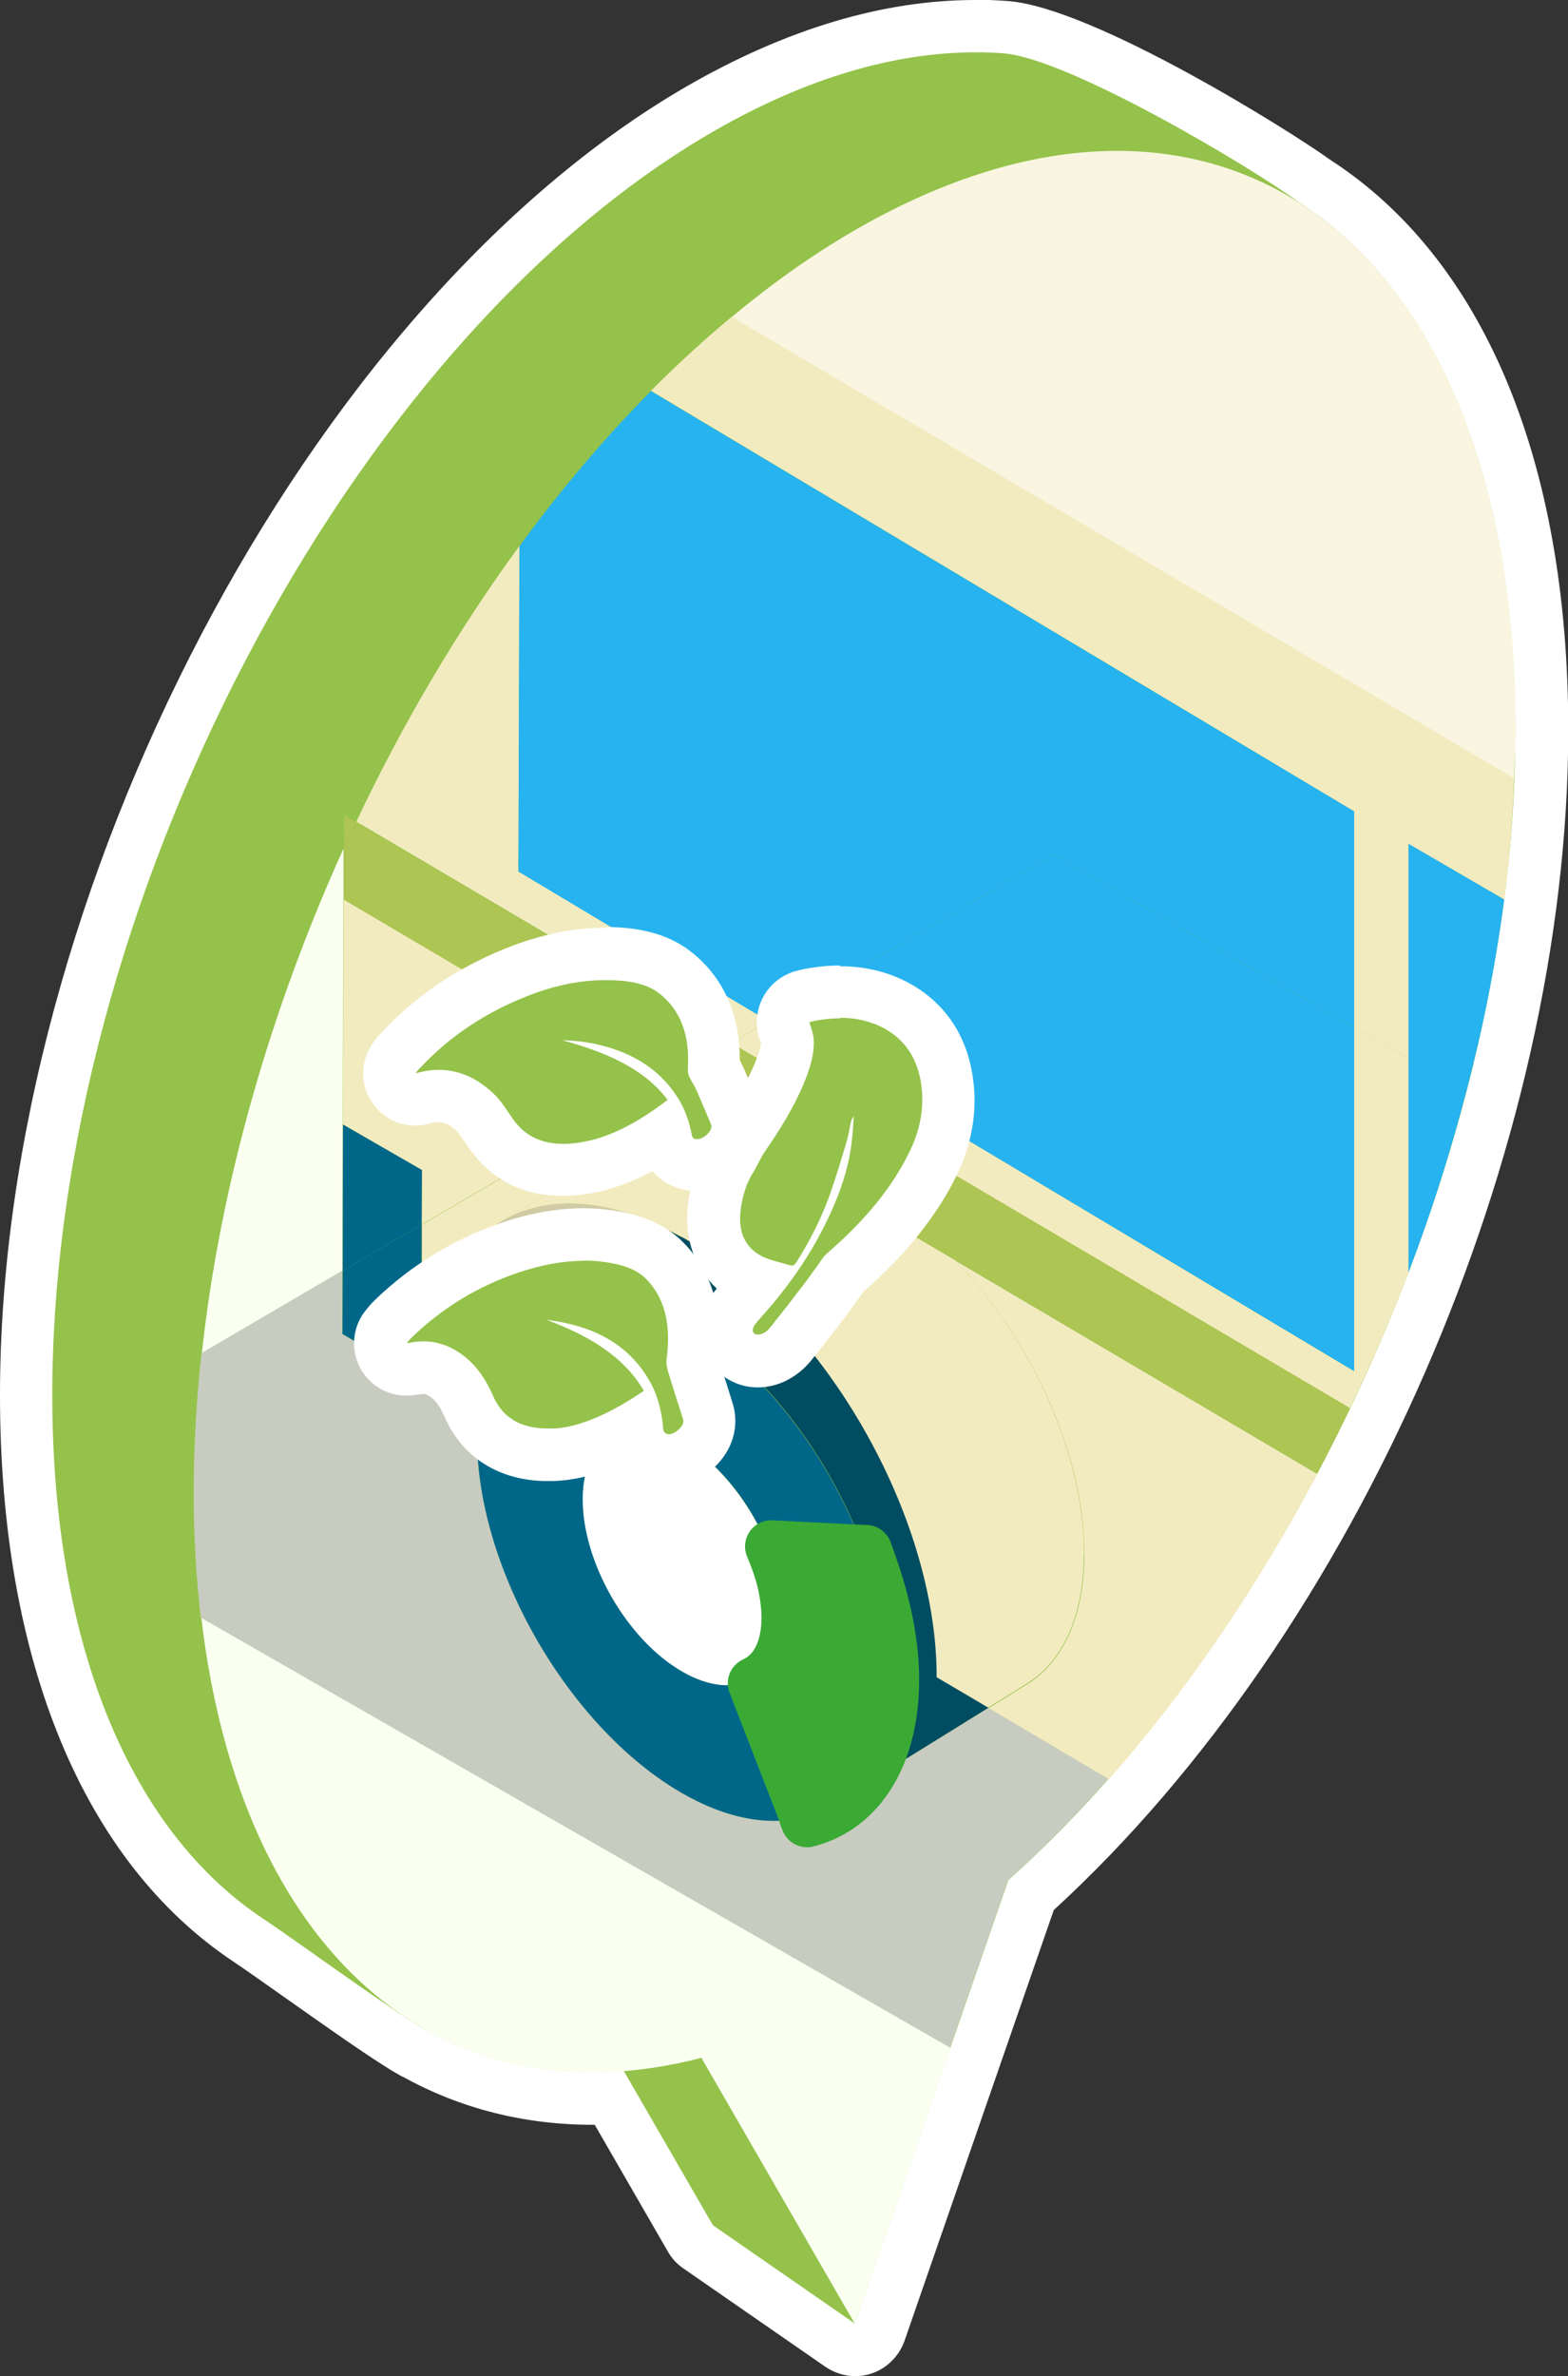<?xml version="1.0" encoding="UTF-8"?><svg id="f" xmlns="http://www.w3.org/2000/svg" viewBox="0 0 59.98 90.84"><rect x="0" y="0" width="59.98" height="90.84" fill="#333333" stroke="none"/><defs><style>.g,.h,.i,.j,.k,.l,.m,.n,.o,.p,.q,.r{stroke-width:0px;}.g,.o{fill:#94c24a;}.h{fill:#d1cba5;}.s{fill:#3aaa35;stroke:#3aaa35;stroke-linecap:round;stroke-linejoin:round;stroke-width:2px;}.i{fill:#000;opacity:.2;}.j{fill:#006789;}.k{fill:#adc552;}.l{fill:#26b3f0;}.m{fill:#f3ebc0;}.n{fill:#f9f5e0;}.o{fill-rule:evenodd;}.p{fill:#fff;}.q{fill:#004d61;}.r{fill:#fafff0;}</style></defs><path class="o" d="M32.71,89.84c-.2,0-.4-.06-.57-.18l-5.43-3.76c-.12-.08-.22-.19-.3-.32l-3.1-5.37c-.21,0-.43.01-.64.01-2.46,0-4.76-.58-6.83-1.73-.19-.1-.34-.19-.5-.29l-.15-.09c-.98-.62-2.56-1.74-3.83-2.63-.78-.55-1.47-1.04-1.87-1.3-5.48-3.64-8.5-11.04-8.5-20.84C1,34.43,12.56,12.37,26.78,4.17c3.64-2.1,7.19-3.17,10.54-3.17.39,0,.78.01,1.16.04,2.95.23,10.29,4.76,11.84,5.9,0,0,.01,0,.02.01,5.47,3.49,8.65,11.14,8.65,20.95,0,15.85-8.03,34.12-19.54,44.55l-5.79,16.71c-.1.3-.34.53-.63.62-.1.03-.21.05-.31.05Z"/><path class="p" d="M37.31,2c.37,0,.73.01,1.08.04,2.46.19,9.39,4.29,11.32,5.71,0,0,0,0,0,0,5.07,3.24,8.26,10.28,8.26,20.15h0c0,15.92-8.28,34.03-19.4,43.98l-5.87,16.95-5.43-3.76-3.41-5.9c-.4.03-.8.05-1.19.05-2.31,0-4.45-.55-6.34-1.61-.02-.01-.05-.02-.07-.03-.11-.06-.25-.14-.39-.23-.04-.03-.09-.06-.13-.08-1.56-.99-4.63-3.23-5.69-3.93-4.95-3.29-8.05-10.27-8.05-20.01h0C2,34.72,13.32,13.09,27.28,5.03h0c3.57-2.06,6.96-3.03,10.04-3.03M37.31,0c-3.53,0-7.24,1.11-11.04,3.3C11.79,11.67,0,34.11,0,53.33c0,10.14,3.18,17.84,8.94,21.67.39.26,1.07.74,1.85,1.29,1.35.95,2.87,2.03,3.88,2.67l.16.1c.17.11.33.2.47.28.04.02.09.05.14.07,2.2,1.21,4.63,1.82,7.24,1.82.02,0,.04,0,.07,0l2.8,4.85c.15.26.35.48.59.64l5.43,3.76c.34.23.74.36,1.14.36.21,0,.42-.03.62-.1.59-.19,1.06-.66,1.27-1.25l5.71-16.47c11.61-10.63,19.68-29.1,19.68-45.12,0-10.27-3.24-18.01-9.12-21.8-1.43-1.04-9.03-5.81-12.31-6.06-.41-.03-.82-.05-1.24-.05h0Z"/><path class="r" d="M26.83,78.67l5.87,10.17,3.66-10.56L7.7,61.84c1.5,12.83,9.17,19.42,19.13,16.83Z"/><path class="r" d="M13.14,34.38h0s0-.5,0-.5v-1.44c-2.79,6.16-4.71,12.81-5.42,19.29l5.38-3.15.03-14.2Z"/><path class="r" d="M16.62,50.66s-.02.07-.03.1c0-.04.02-.07.03-.1Z"/><path class="i" d="M16.62,50.66s-.02.07-.03.1c0-.04.02-.07.03-.1Z"/><path class="r" d="M16.48,51.59c0,.07-.02.13-.03.2,0-.07.02-.13.03-.2Z"/><path class="i" d="M16.48,51.59c0,.07-.02.13-.03.2,0-.07.02-.13.03-.2Z"/><path class="r" d="M24.93,49.93c.39.16.79.34,1.2.58-.41-.24-.81-.42-1.2-.58Z"/><path class="i" d="M24.93,49.93c.39.16.79.34,1.2.58-.41-.24-.81-.42-1.2-.58Z"/><path class="r" d="M16.84,49.82s0,0,0,.01c0,0,0,0,0-.01Z"/><path class="i" d="M16.84,49.82s0,0,0,.01c0,0,0,0,0-.01Z"/><path class="r" d="M24.52,49.77s.02,0,.03,0c0,0-.02,0-.03,0Z"/><path class="i" d="M24.52,49.77s.02,0,.03,0c0,0-.02,0-.03,0Z"/><path class="r" d="M42.41,68.01l-4.6-2.72-4.94,3.06c-.54.63-1.21,1.07-2.01,1.27l-.07-.17c-1.32.37-2.95.11-4.72-.91-4.32-2.5-7.82-8.57-7.82-13.55,0-1.53.35-2.79.94-3.71l-2.81,1.63-.27-.17-3.02-1.74v-2.42s-5.38,3.15-5.38,3.15c-.2,1.81-.3,3.6-.3,5.36h0c0,1.67.1,3.25.27,4.75l28.66,16.44,2.22-6.4c1.32-1.18,2.6-2.49,3.83-3.88Z"/><path class="i" d="M42.41,68.01l-4.6-2.72-4.94,3.06c-.54.63-1.21,1.07-2.01,1.27l-.07-.17c-1.32.37-2.95.11-4.72-.91-4.32-2.5-7.82-8.57-7.82-13.55,0-1.53.35-2.79.94-3.71l-2.81,1.63-.27-.17-3.02-1.74v-2.42s-5.38,3.15-5.38,3.15c-.2,1.81-.3,3.6-.3,5.36h0c0,1.67.1,3.25.27,4.75l28.66,16.44,2.22-6.4c1.32-1.18,2.6-2.49,3.83-3.88Z"/><path class="h" d="M20.66,49.9l4.75-2.95c-4.03-1.98-7.39-.75-8.57,2.87,0,0,0,0,0,.01-.09.26-.15.54-.22.83,0,.04-.02.07-.03.1-.05.26-.09.54-.12.83,0,.07-.02.13-.03.2-.03.36-.05.73-.05,1.11l2.81-1.63c.39-.6.88-1.06,1.46-1.37Z"/><path class="j" d="M30.12,61.87c0-.45-.06-.92-.17-1.4-.11-.45-.26-.91-.46-1.35l3.57.18c-1.31-3.61-3.92-7.05-6.93-8.79-.41-.24-.81-.42-1.2-.58-.13-.05-.26-.11-.39-.16,0,0-.02,0-.03,0-.77-.26-1.5-.36-2.17-.32l-3.15,1.83c-.59.93-.93,2.18-.94,3.71,0,4.98,3.5,11.05,7.82,13.55,1.77,1.02,3.4,1.28,4.72.91l-1.97-5.08c.77-.36,1.28-1.2,1.29-2.48ZM26.1,63.9c-2.1-1.21-3.81-4.16-3.8-6.58,0-2.41,1.72-3.4,3.83-2.19,2.1,1.22,3.81,4.18,3.81,6.59-.02,2.42-1.73,3.4-3.84,2.18Z"/><path class="j" d="M20.55,49.96l.11-.07c-.58.31-1.08.77-1.46,1.37l3.15-1.83c-.66.04-1.27.22-1.8.52Z"/><path class="q" d="M26.15,47.33s-.06-.03-.09-.05l-3.7,2.15c.67-.03,1.39.07,2.16.33,0,0,.02,0,.03,0,.13.04.26.1.39.16.39.16.79.34,1.2.58,3.01,1.73,5.62,5.18,6.93,8.79h.06c.62,1.65,1.03,3.32,1.03,4.9,0,1.81-.48,3.21-1.28,4.15l4.94-3.06-1.97-1.16c.01-6.18-4.31-13.69-9.69-16.8Z"/><path class="q" d="M20.66,49.9c.51-.27,1.08-.43,1.7-.46l3.7-2.15c-.22-.12-.43-.23-.65-.33l-4.75,2.95Z"/><path class="q" d="M24.52,49.77c-.77-.26-1.49-.37-2.16-.33h-.01c.67-.03,1.4.07,2.17.33Z"/><path class="q" d="M24.55,49.77c.13.04.26.1.39.16-.13-.05-.26-.11-.39-.16Z"/><path class="q" d="M20.55,49.96c.53-.31,1.13-.48,1.8-.52h.01c-.62.02-1.19.18-1.7.46l-.11.07Z"/><path class="p" d="M29.93,61.72c0-2.41-1.71-5.37-3.81-6.59-2.11-1.21-3.83-.22-3.83,2.19,0,2.42,1.7,5.37,3.8,6.58,2.11,1.22,3.82.24,3.84-2.18Z"/><path class="m" d="M29.41,39.04l-9.58-5.73.04-12.44c-2.35,3.21-4.46,6.78-6.24,10.54l14.35,8.46,1.44-.84Z"/><path class="m" d="M51.8,39.27l2.08,1.19v-8.2l3.66,2.13c.2-1.56.32-3.11.38-4.64L27.99,12.11c-1.05.87-2.08,1.82-3.09,2.83l26.9,16.08v8.25Z"/><path class="m" d="M13.15,32.43s0,0,0,.01v1.44s0-1.45,0-1.45Z"/><polygon class="m" points="13.12 42.99 16.14 44.73 16.13 46.81 25.21 41.5 13.14 34.38 13.11 48.58 13.11 48.58 13.12 42.99"/><path class="m" d="M30.33,44.8c.19,0,.38.03.58.06l-.34-.2-.24.14Z"/><polygon class="m" points="13.11 48.58 13.1 51 13.11 48.58 13.11 48.58"/><path class="m" d="M16.48,51.59c.03-.28.07-.56.12-.83,0-.04.02-.07.03-.1.06-.29.13-.57.22-.83,0,0,0,0,0-.01.47-1.46,1.3-2.53,2.38-3.16l7.42-4.31-1.43-.84-9.08,5.31v5.92s.26.17.26.17c0-.39.02-.76.05-1.11,0-.07.02-.13.03-.2Z"/><path class="m" d="M51.8,39.27v13.15l-22.39-13.38-1.44.84,23.67,13.96c.81-1.7,1.57-3.43,2.24-5.2v-8.18l-2.08-1.19Z"/><path class="m" d="M36.54,48.18c2.9,3,4.95,7.43,4.94,11.23,0,2.48-.88,4.22-2.29,5.04l-1.37.85,4.6,2.72c3-3.39,5.69-7.37,7.97-11.67l-13.85-8.16Z"/><path class="m" d="M16.6,50.76c-.05.26-.09.54-.12.83.03-.28.07-.56.12-.83Z"/><path class="m" d="M26.65,42.35l-7.42,4.31c-1.08.63-1.91,1.7-2.38,3.16,1.18-3.62,4.53-4.85,8.57-2.87l2.65-1.64c.65-.37,1.42-.54,2.27-.51l.24-.14-3.92-2.31Z"/><path class="m" d="M16.39,52.9c0-.39.02-.76.05-1.11-.03.36-.05.73-.05,1.11Z"/><path class="m" d="M16.84,49.83c-.09.26-.15.54-.22.83.06-.29.13-.57.22-.83Z"/><path class="m" d="M41.47,59.4c0-3.8-2.04-8.23-4.94-11.23l-5.63-3.32c-.2-.03-.39-.05-.58-.06l-4.27,2.48s.06.03.09.05c5.38,3.11,9.7,10.62,9.69,16.8l1.97,1.16,1.37-.85c1.42-.82,2.29-2.56,2.29-5.04Z"/><path class="m" d="M28.06,45.31l-2.65,1.64c.21.1.43.21.65.33l4.27-2.48c-.85-.04-1.62.13-2.27.51Z"/><path class="l" d="M57.54,34.39l-3.66-2.13v8.2l2.21,1.27c.64-2.44,1.13-4.9,1.45-7.34Z"/><path class="l" d="M53.88,40.46v8.18c.87-2.27,1.6-4.58,2.21-6.92l-2.21-1.27Z"/><path class="l" d="M29.41,39.04l10.89-6.37,11.5,6.6v-8.25L24.9,14.95c-1.77,1.79-3.46,3.78-5.03,5.93l-.04,12.44,9.58,5.73Z"/><polygon class="l" points="51.8 39.27 40.3 32.67 29.41 39.04 51.8 52.42 51.8 39.27"/><polygon class="j" points="13.12 42.99 13.11 48.58 16.13 46.81 16.14 44.73 13.12 42.99"/><polygon class="j" points="13.11 48.58 13.1 51 16.12 52.74 16.13 46.81 13.11 48.58"/><path class="n" d="M57.98,27.91h0c0-18.61-11.32-27.17-25.28-19.11h0c-1.61.93-3.19,2.05-4.71,3.32l29.93,17.64c.02-.62.06-1.23.06-1.84Z"/><polygon class="n" points="57.92 29.75 27.99 12.11 27.99 12.11 57.92 29.75 57.92 29.75"/><polygon class="k" points="13.14 34.38 13.14 34.38 13.14 33.88 13.14 34.38"/><path class="k" d="M13.16,31.15v1.28c.15-.34.31-.67.46-1.01l-.46-.27Z"/><path class="k" d="M27.98,39.89l-14.35-8.46c-.16.33-.32.67-.47,1.01v1.45s-.01.5-.01.5l12.07,7.12,2.76-1.62Z"/><path class="k" d="M25.21,41.5l1.43.84.09-.06c1.4.82,2.88,1.49,4.46,2l-.63.37.34.2c.85.13,1.77.45,2.74,1.01,1.02.59,2,1.39,2.89,2.31l13.85,8.16c.44-.82.86-1.65,1.26-2.5l-23.67-13.96-2.76,1.62Z"/><path class="k" d="M31.2,44.29c-1.58-.51-3.07-1.18-4.46-2l-.09.06,3.92,2.31.63-.37Z"/><path class="k" d="M30.91,44.86l5.63,3.32c-.9-.93-1.87-1.72-2.89-2.31-.96-.56-1.88-.88-2.74-1.01Z"/><path class="s" d="M32.23,68.69s-.04.04-.06.06c.02-.02.04-.04.06-.06Z"/><path class="s" d="M31.98,68.88c-.35.25-.75.44-1.18.57l.07.17c.79-.2,1.47-.63,2.01-1.27l-1.2.74c.11-.06.2-.14.3-.21Z"/><path class="s" d="M32.17,68.74s.04-.04.06-.06c1.08-.93,1.73-2.51,1.74-4.64,0-1.52-.32-3.15-.9-4.74l-3.57-.18c.19.45.35.9.46,1.35.11.48.17.95.17,1.4-.01,1.29-.52,2.13-1.29,2.48l1.97,5.08c.43-.12.82-.31,1.18-.57.06-.05.13-.09.19-.14Z"/><path class="s" d="M33.13,59.3h-.06c.58,1.59.91,3.22.9,4.74,0,2.14-.66,3.72-1.74,4.64-.02.02-.04.04-.06.06-.06.05-.13.09-.19.14-.1.07-.2.15-.3.21l1.2-.74c.8-.95,1.28-2.34,1.28-4.15,0-1.58-.41-3.25-1.03-4.89Z"/><path class="s" d="M32.17,68.74c-.06.05-.13.09-.19.14.06-.05.13-.09.19-.14Z"/><path class="s" d="M32.23,68.69c1.08-.92,1.73-2.51,1.74-4.64,0,2.13-.66,3.72-1.74,4.64Z"/><path class="g" d="M28.99,52.02c-.19,0-.36-.04-.53-.11-.34-.16-.58-.46-.65-.82-.06-.29-.04-.75.42-1.25.25-.28.49-.55.71-.82-.08-.03-.15-.06-.23-.1-1.08-.54-1.58-1.62-1.36-2.96.07-.44.2-1.02.58-1.65.06-.09.11-.19.16-.29.1-.2.21-.39.34-.59.62-.9,1.04-1.62,1.33-2.29.1-.24.42-.96.35-1.42,0-.06-.03-.11-.05-.17l-.07-.2c-.08-.26-.05-.54.09-.78.14-.24.36-.41.63-.48.12-.03.18-.05.24-.06.41-.08.81-.12,1.19-.12.8,0,1.54.18,2.2.55,1.01.56,1.66,1.5,1.87,2.71.19,1.11.03,2.17-.48,3.24-.69,1.45-1.82,2.87-3.37,4.21-.03.03-.06.05-.09.08l-.28.39c-.15.21-.3.42-.46.63-.42.55-.85,1.1-1.28,1.64-.33.41-.79.65-1.25.65Z"/><path class="p" d="M32.13,38.91c.67,0,1.23.15,1.72.42.77.43,1.21,1.11,1.37,2,.13.79.07,1.66-.4,2.64-.66,1.4-1.74,2.69-3.12,3.89-.08.07-.16.14-.21.21-.25.35-.49.7-.75,1.04-.41.54-.84,1.09-1.27,1.63-.14.18-.32.28-.47.28-.04,0-.08,0-.11-.02-.15-.07-.12-.26.08-.48.84-.92,1.56-1.87,2.13-2.85.8-1.39,1.34-2.74,1.48-4.02.04-.33.06-.65.08-.98-.05.08-.1.15-.11.22-.06.26-.09.51-.17.77-.2.67-.4,1.34-.64,2.02-.3.84-.72,1.69-1.26,2.55-.06.09-.11.15-.18.15-.02,0-.03,0-.05,0-.36-.11-.76-.19-1.08-.34-.7-.35-.97-1-.82-1.91.07-.41.17-.84.45-1.29.17-.27.28-.55.46-.82.57-.82,1.07-1.64,1.43-2.46.3-.7.51-1.37.42-1.96-.03-.18-.1-.34-.15-.52.07-.02.13-.04.19-.05.36-.07.69-.1,1-.1M32.13,36.91c-.44,0-.91.05-1.39.14-.08.02-.17.04-.25.06-.53.13-1,.48-1.27.96-.27.47-.35,1.04-.19,1.57.03.08.05.16.08.24h0c0,.1-.05.34-.28.87-.26.6-.65,1.27-1.23,2.12-.18.26-.31.5-.41.7-.04.08-.08.15-.12.23-.47.78-.63,1.48-.72,2.01-.23,1.4.17,2.63,1.07,3.45-.7.82-.67,1.63-.59,2.04.14.68.58,1.23,1.21,1.53.3.14.61.21.95.21.77,0,1.51-.38,2.04-1.03.44-.55.87-1.11,1.3-1.66.16-.22.32-.43.47-.65.07-.1.15-.21.22-.31,1.65-1.44,2.86-2.96,3.61-4.53.59-1.25.78-2.54.56-3.83-.26-1.52-1.08-2.7-2.37-3.42-.81-.45-1.71-.67-2.69-.67h0Z"/><path class="g" d="M25.58,55.82c-.65,0-1.16-.47-1.21-1.13,0-.06,0-.11-.02-.17-1.13.66-2.13,1.01-3.05,1.08-.12,0-.24.01-.35.01-1.42,0-2.49-.66-3.01-1.85-.28-.65-.61-1.05-1.06-1.3-.24-.13-.44-.19-.68-.19-.11,0-.24.01-.37.04-.07.01-.16.02-.22.02-.03,0-.09,0-.12,0-.38-.03-.72-.28-.86-.63s-.09-.75.17-1.04c.11-.13.17-.2.24-.26,1.27-1.23,2.76-2.14,4.43-2.71,1-.34,1.96-.51,2.86-.51.33,0,.65.02.96.07.6.09,1.48.28,2.12.92.94.93,1.3,2.24,1.08,3.9.12.4.59,1.88.59,1.88.15.48,0,1.01-.43,1.4-.32.3-.7.46-1.07.46Z"/><path class="p" d="M22.33,48.19c.28,0,.55.02.82.06.63.09,1.19.26,1.56.64.74.74.96,1.79.79,3.06-.02.14,0,.28.03.4.19.64.4,1.27.6,1.91.04.11-.02.25-.16.38-.14.13-.28.19-.39.19s-.2-.07-.21-.21c-.06-.71-.23-1.34-.56-1.89-.66-1.12-1.72-1.85-3.22-2.16-.23-.05-.47-.08-.7-.12,1.58.59,2.95,1.37,3.74,2.72-.16.1-.28.19-.41.27-1.02.64-2.03,1.1-2.99,1.17-.1,0-.19,0-.28,0-1.09,0-1.75-.46-2.09-1.25-.32-.73-.77-1.37-1.49-1.77-.33-.18-.7-.31-1.16-.31-.18,0-.37.02-.57.06,0,0-.01,0-.02,0-.02,0-.04,0-.06,0,.07-.08.12-.14.18-.2,1.23-1.19,2.6-1.98,4.06-2.48.91-.31,1.76-.46,2.54-.46M22.33,46.19h0c-1.01,0-2.08.19-3.18.57-1.81.62-3.43,1.61-4.81,2.94-.08.08-.16.16-.24.26l-.04.05c-.52.58-.66,1.4-.36,2.12.29.7.96,1.17,1.71,1.22.07,0,.13,0,.19,0,.14,0,.29-.02.43-.04.06-.01.12-.02.16-.02.04,0,.08,0,.19.06.18.1.39.27.63.82.68,1.56,2.11,2.45,3.93,2.45.14,0,.27,0,.42-.01.77-.05,1.58-.27,2.44-.66.4.54,1.04.88,1.77.88.63,0,1.26-.26,1.76-.74.7-.66.96-1.57.7-2.43l-.21-.67c-.11-.34-.21-.67-.32-1.01.24-2.33-.61-3.74-1.39-4.51-.64-.64-1.52-1.03-2.69-1.2-.36-.05-.73-.08-1.1-.08h0Z"/><path class="g" d="M21.55,44.74c-1.09,0-2-.42-2.62-1.21-.12-.15-.23-.32-.34-.48-.15-.22-.28-.41-.42-.54-.28-.26-.53-.42-.82-.51-.2-.07-.38-.1-.57-.1s-.38.03-.6.09c-.09.03-.18.04-.28.04-.3,0-.59-.13-.78-.37-.25-.31-.29-.75-.1-1.1.03-.05.09-.16.13-.21l.15-.17c1.2-1.3,2.64-2.28,4.38-2.98,1.14-.46,2.26-.7,3.33-.72h.17c1.14,0,1.96.22,2.58.68.76.56,1.63,1.66,1.54,3.67.02.03.04.07.06.1.07.12.14.25.2.38.19.44.38.88.56,1.33.24.59-.03,1.29-.66,1.69-.26.16-.53.24-.81.24-.49,0-.91-.26-1.1-.69-.06-.14-.09-.26-.1-.33-.01-.06-.03-.12-.04-.17-.96.64-1.84,1.04-2.68,1.23-.42.1-.83.15-1.2.15Z"/><path class="p" d="M23.19,37.47c.78,0,1.49.11,1.99.48.87.65,1.21,1.65,1.13,2.9,0,.11.01.21.05.3.09.19.21.36.29.55.19.43.37.86.55,1.29.06.14-.07.34-.27.47-.09.06-.19.09-.27.09-.09,0-.15-.03-.18-.1-.02-.04-.02-.09-.03-.13-.1-.49-.26-.94-.51-1.33-.59-.95-1.5-1.62-2.73-1.97-.52-.15-1.08-.24-1.69-.25,1.64.45,3.11,1.07,4.02,2.28-.16.11-.28.21-.41.3-.85.6-1.72,1.06-2.6,1.26-.36.08-.68.12-.98.12-.82,0-1.42-.3-1.83-.82-.29-.37-.51-.81-.87-1.13-.33-.3-.7-.57-1.17-.73-.27-.09-.56-.15-.89-.15-.27,0-.56.04-.88.13.02-.04.02-.05.03-.06.03-.04.07-.08.11-.12,1.17-1.26,2.53-2.13,4.02-2.73,1.05-.43,2.04-.63,2.97-.65.05,0,.1,0,.15,0M23.19,35.47h-.19c-1.19.02-2.43.29-3.69.8-1.86.75-3.45,1.84-4.74,3.23-.05.06-.1.11-.15.17-.11.12-.21.29-.29.43-.38.71-.3,1.57.21,2.19.38.48.96.74,1.55.74.19,0,.38-.03.56-.08.12-.04.23-.05.32-.05.08,0,.15.01.24.04.15.05.29.14.46.3.06.05.18.23.27.36.12.18.25.37.39.54.82,1.04,1.99,1.58,3.4,1.58.45,0,.93-.06,1.42-.17.65-.15,1.32-.41,2.01-.78.41.48,1.01.76,1.68.76.46,0,.92-.14,1.34-.4,1.03-.65,1.48-1.88,1.06-2.91-.19-.46-.38-.91-.58-1.36-.05-.11-.1-.22-.16-.32.01-2.26-1.04-3.54-1.95-4.22-.8-.59-1.84-.88-3.18-.88h0Z"/></svg>